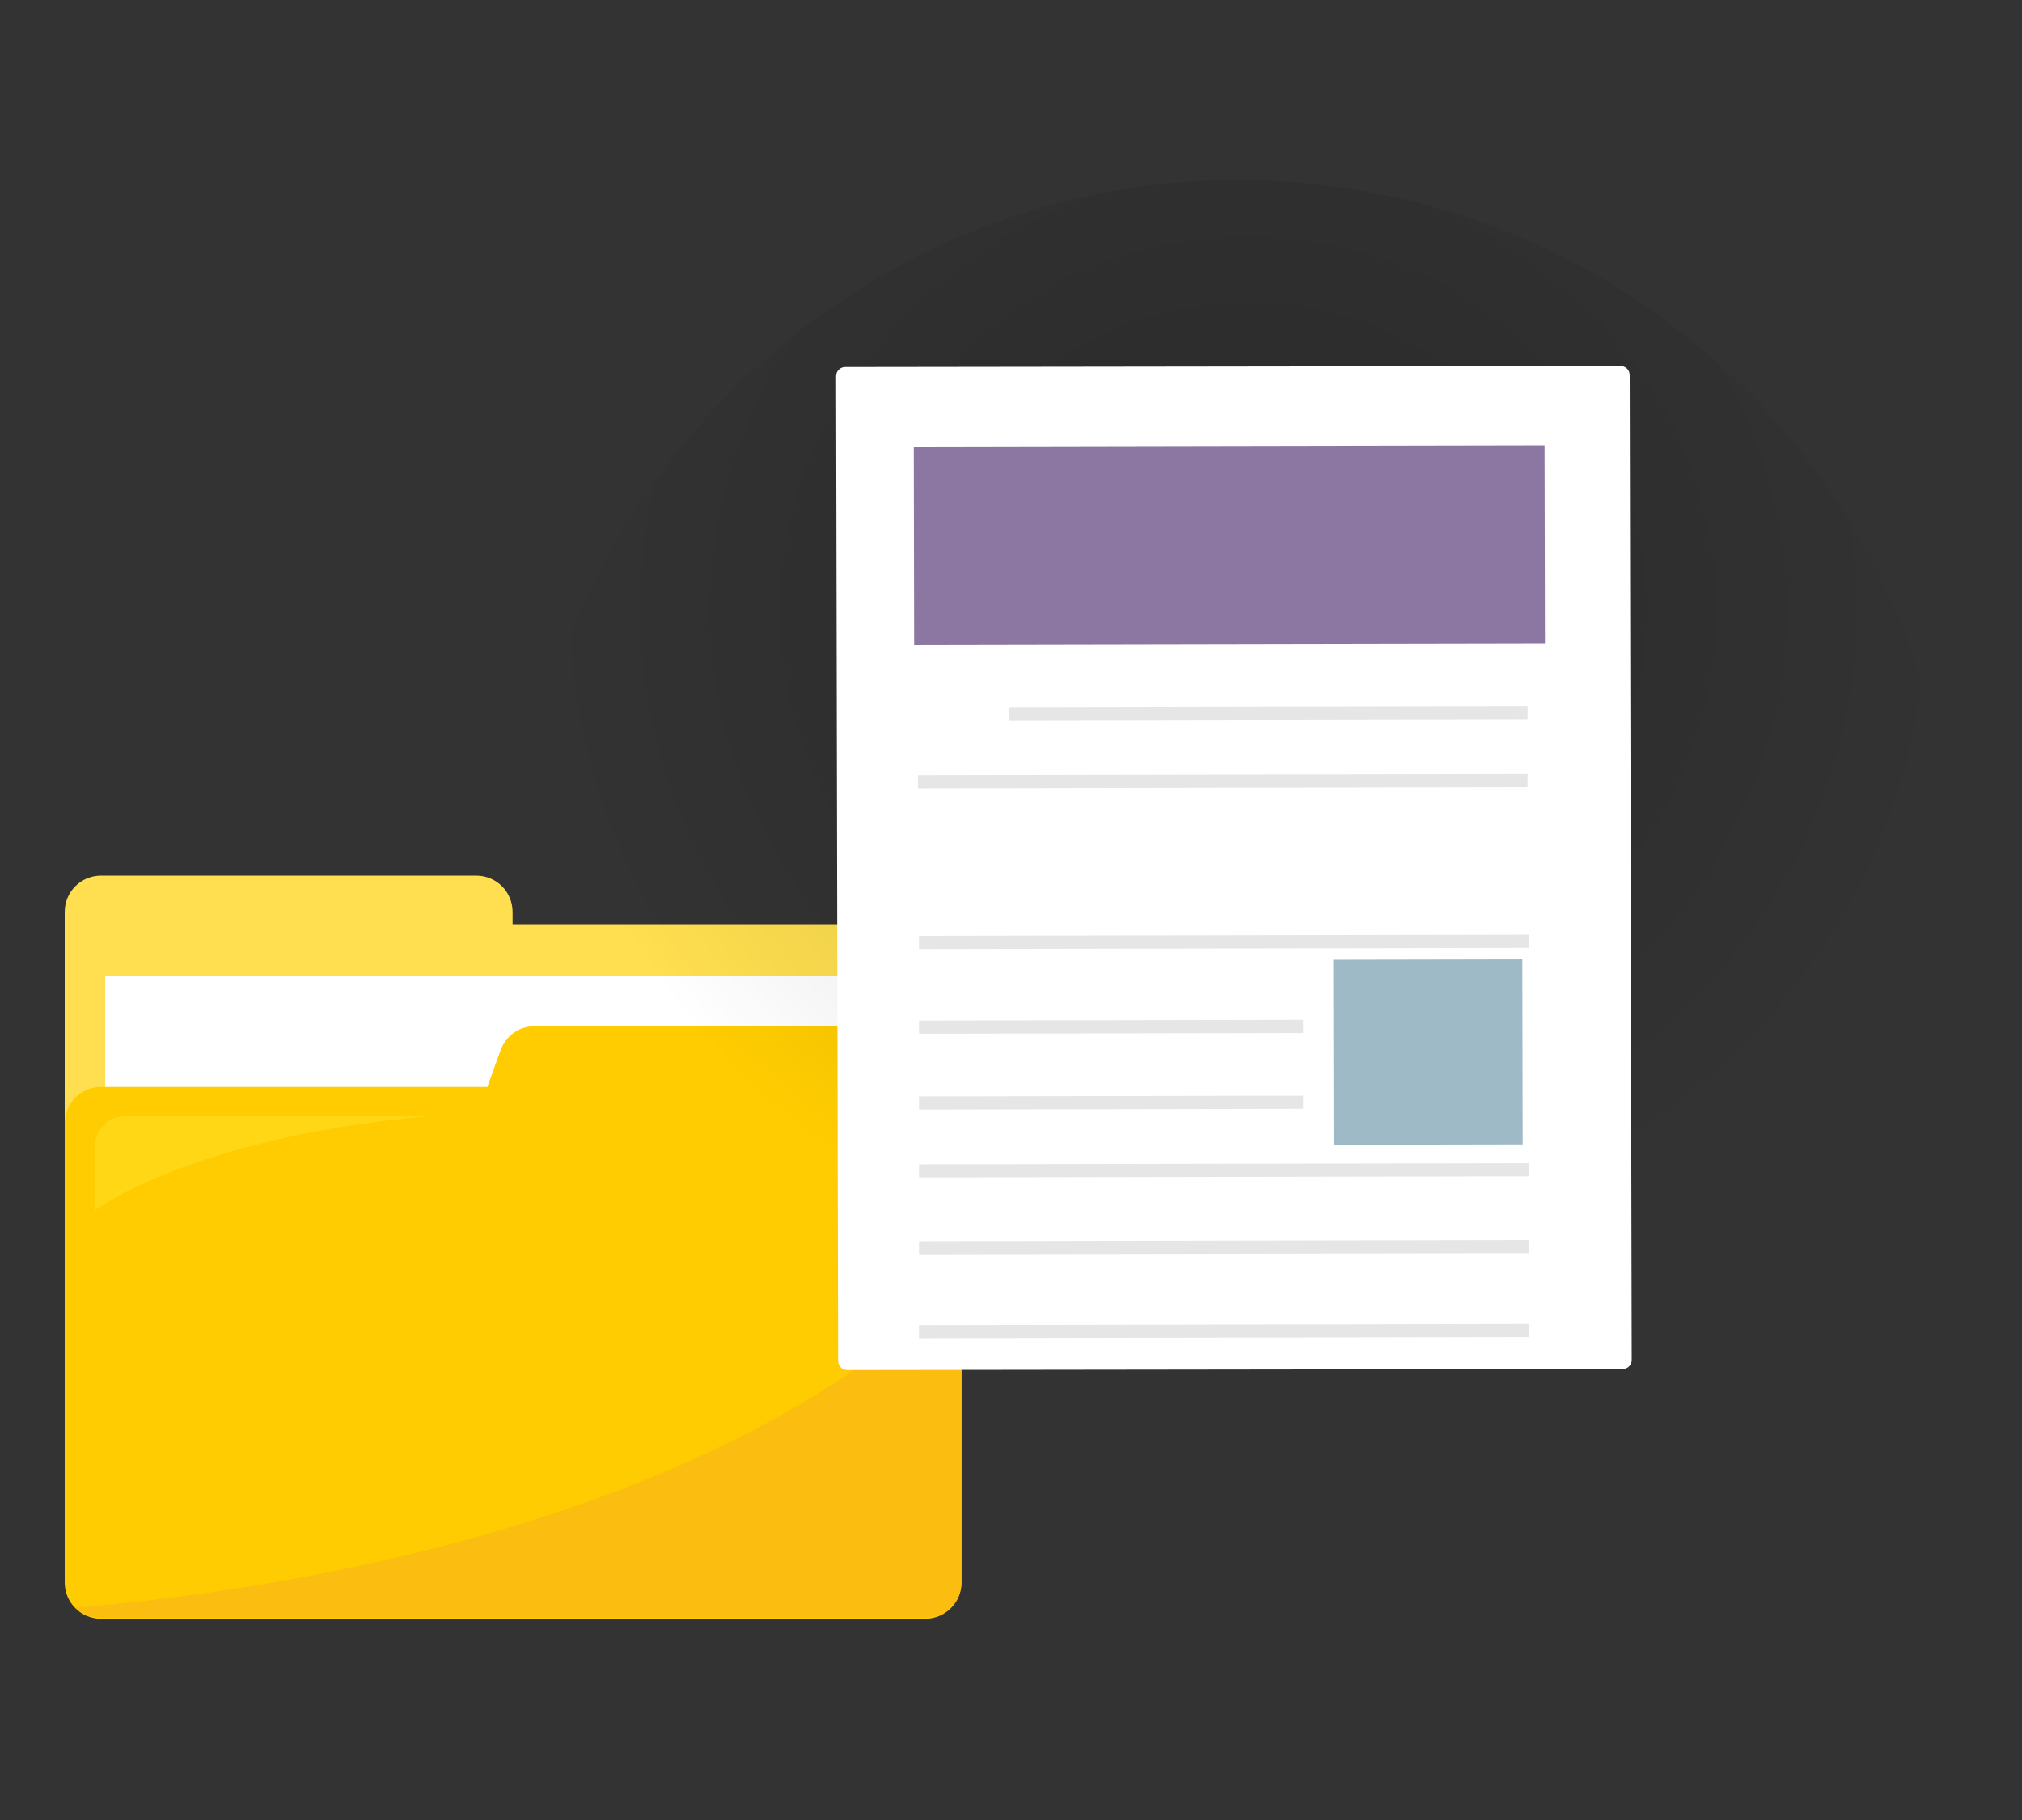 <?xml version="1.0" encoding="utf-8"?>
<!-- Generator: Adobe Illustrator 24.3.0, SVG Export Plug-In . SVG Version: 6.00 Build 0)  -->
<svg version="1.1" id="Layer_1" xmlns="http://www.w3.org/2000/svg" xmlns:xlink="http://www.w3.org/1999/xlink" x="0px" y="0px"
	 viewBox="0 0 200 180" style="enable-background:new 0 0 200 180;" xml:space="preserve">
<rect x="0" y="0" width="200" height="180" fill="#333333" stroke="none"/>
<style type="text/css">
	.st0{fill:#FFDF4F;}
	.st1{fill:#FFFFFF;}
	.st2{fill:#FFCC01;}
	.st3{fill:#FCBD11;}
	.st4{fill:#FFD715;}
	.st5{opacity:0.2;fill:url(#SVGID_1_);enable-background:new    ;}
	.st6{fill:#E6E6E7;}
	.st7{fill:#8C77A3;}
	.st8{fill:#9EBAC6;}
</style>
<g>
	<g>
		<path id="XMLID_156_" class="st0" d="M50.7,91.4v-1.2c0-2-1.6-3.6-3.6-3.6H10c-2,0-3.6,1.6-3.6,3.6v64.3h88.6V95
			c0-2-1.6-3.6-3.6-3.6H50.7z"/>
		<rect id="XMLID_154_" x="10.4" y="96.5" class="st1" width="81.6" height="58.6"/>
		<path id="XMLID_149_" class="st2" d="M49.5,103.9l-1.3,3.6H10c-2,0-3.6,1.6-3.6,3.6v45.4c0,2,1.6,3.6,3.6,3.6h81.5
			c2,0,3.6-1.6,3.6-3.6v-51.4c0-2-1.6-3.6-3.6-3.6H52.8C51.3,101.5,50,102.5,49.5,103.9z"/>
		<path class="st3" d="M95.1,156.5v-29.6c-24.6,23.9-67.3,30.4-87.6,32.1C8.1,159.6,9,160,10,160h81.5
			C93.5,160,95.1,158.5,95.1,156.5z"/>
		<g>
			<path class="st4" d="M42.4,110.4H12.3c-1.6,0-2.9,1.3-2.9,2.9v6.4C14.5,116.2,25.9,111.8,42.4,110.4z"/>
		</g>
	</g>
	
		<radialGradient id="SVGID_1_" cx="-4640.201" cy="49618.41" r="33.094" gradientTransform="matrix(2.136 0 0 -2.001 10034.871 99346.938)" gradientUnits="userSpaceOnUse">
		<stop  offset="0" style="stop-color:#000000"/>
		<stop  offset="5.991501e-02" style="stop-color:#000000;stop-opacity:0.94"/>
		<stop  offset="0.997" style="stop-color:#000000;stop-opacity:0"/>
	</radialGradient>
	<path class="st5" d="M193.6,90c0,41-32,72.2-71.3,72.2S51,129.4,51,90s32-72.2,71.3-72.2S193.6,49,193.6,90z"/>
	<g>
		<path class="st1" d="M82.9,134.6l-0.2-97.4c0-0.5,0.4-0.9,0.9-0.9l76.7-0.1c0.5,0,0.9,0.4,0.9,0.9l0.2,97.4c0,0.5-0.4,0.9-0.9,0.9
			l-76.7,0.1C83.3,135.5,82.9,135.1,82.9,134.6z"/>
		
			<rect x="99.8" y="69.9" transform="matrix(1 -1.883974e-03 1.883974e-03 1 -0.133 0.236)" class="st6" width="51.3" height="1.3"/>
		
			<rect x="90.8" y="76.6" transform="matrix(1 -1.883822e-03 1.883822e-03 1 -0.145 0.228)" class="st6" width="60.3" height="1.3"/>
		<line class="st6" x1="151.1" y1="85.4" x2="90.8" y2="85.5"/>
		
			<rect x="90.9" y="92.5" transform="matrix(1 -1.883371e-03 1.883371e-03 1 -0.175 0.228)" class="st6" width="60.3" height="1.3"/>
		<g>
			
				<rect x="90.9" y="108.4" transform="matrix(1 -1.883953e-03 1.883953e-03 1 -0.205 0.207)" class="st6" width="38" height="1.3"/>
			
				<rect x="90.9" y="100.9" transform="matrix(1 -1.883953e-03 1.883953e-03 1 -0.191 0.207)" class="st6" width="38" height="1.3"/>
			
				<rect x="90.9" y="115.1" transform="matrix(1 -1.883371e-03 1.883371e-03 1 -0.218 0.228)" class="st6" width="60.3" height="1.3"/>
			
				<rect x="90.9" y="122.7" transform="matrix(1 -1.883823e-03 1.883823e-03 1 -0.232 0.228)" class="st6" width="60.3" height="1.3"/>
			
				<rect x="90.9" y="131" transform="matrix(1 -1.883822e-03 1.883822e-03 1 -0.248 0.228)" class="st6" width="60.3" height="1.3"/>
		</g>
		
			<rect x="90.4" y="44.1" transform="matrix(1 -1.883508e-03 1.883508e-03 1 -0.101 0.229)" class="st7" width="62.4" height="19.6"/>
		
			<rect x="131.9" y="94.9" transform="matrix(1 -1.883712e-03 1.883712e-03 1 -0.196 0.266)" class="st8" width="18.7" height="18.3"/>
	</g>
</g>
</svg>
